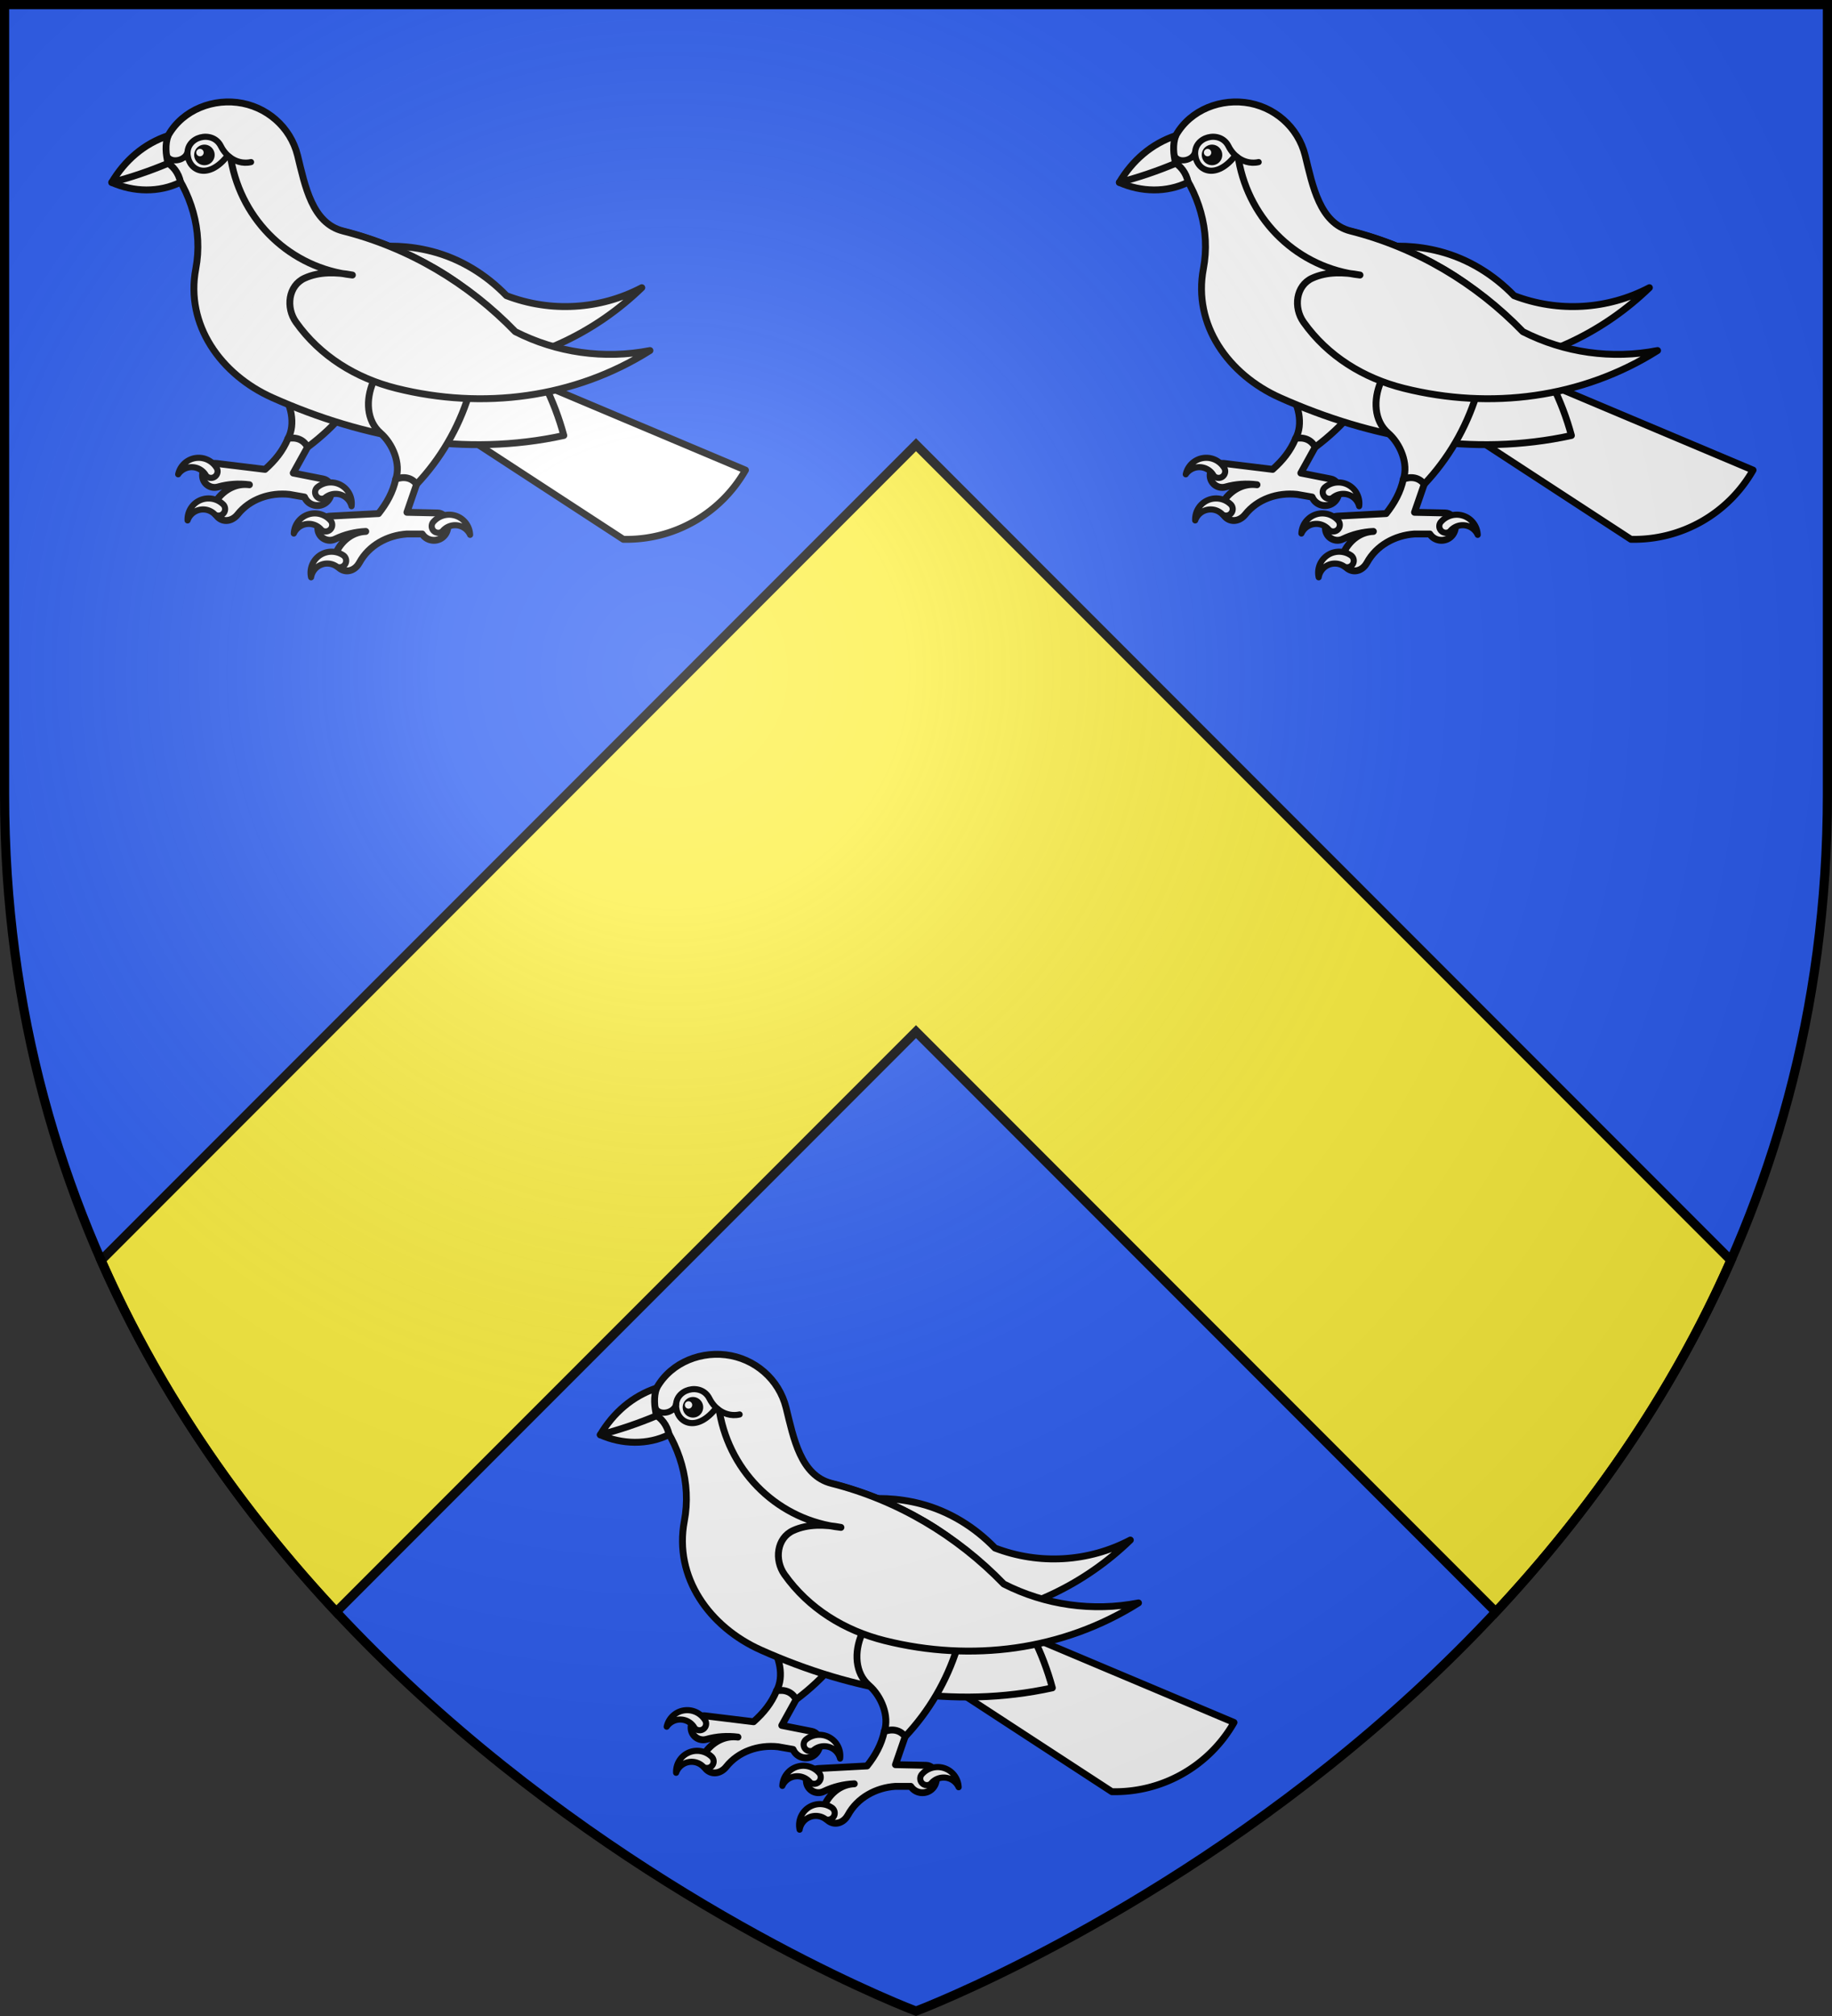 <?xml version="1.0" encoding="UTF-8" standalone="no"?><svg height="660" viewBox="-300 -300 600 660" width="600" xmlns="http://www.w3.org/2000/svg" xmlns:xlink="http://www.w3.org/1999/xlink"><rect x="-300" y="-300" width="600" height="660" fill="#333333" stroke="none"/><radialGradient id="a" cx="-80" cy="-80" gradientUnits="userSpaceOnUse" r="405"><stop offset="0" stop-color="#fff" stop-opacity=".31"/><stop offset=".19" stop-color="#fff" stop-opacity=".25"/><stop offset=".6" stop-color="#6b6b6b" stop-opacity=".125"/><stop offset="1" stop-opacity=".125"/></radialGradient><path d="m-298.5-298.5h597v258.543c0 286.248-298.5 398.457-298.5 398.457s-298.5-112.209-298.5-398.457z" fill="#2b5df2"/><path d="m300 145.594-266.895 267.012c19.846 45.059 47.259 83.245 77.008 115.102l189.887-189.969 189.887 189.969c29.748-31.856 57.162-70.043 77.008-115.102z" fill="#fcef3c" stroke="#000" stroke-width="3" transform="translate(-300 -300)"/><g id="b" stroke="#000" stroke-linecap="round" stroke-linejoin="round" stroke-width="4.526" transform="matrix(.496 0 0 .498 232.639 -102.608)"><path d="m-788.686-231.112c-29.4-7.59-59.995-2.112-87.289 11.194-8.968 4.372-15.927 11.912-16.062 21.887-.135 9.976 6.591 17.75 15.462 22.315 74.949 38.574 165.825 26.985 226.499-31.53-27.663 14.48-60.21 16.393-89.379 5.254-13.517-13.928-30.439-24.269-49.231-29.12z" style="color-interpolation-filters:sRGB;fill:#fff;fill-rule:evenodd;stroke:#000;stroke-width:4.526;stroke-linecap:round;stroke-linejoin:round"/><path d="m-749.148-157.643 167.52 70.32a90.576 90.576 0 0 1 -80.653 45.493l-120.987-78.587a27.221 27.221 0 0 1 34.12-37.227z" style="color-interpolation-filters:sRGB;fill:#fff;fill-rule:evenodd;stroke:#000;stroke-width:4.526;stroke-linecap:round;stroke-linejoin:round"/><path d="m-887.39-173.557c-6.844 10.474-8.891 24.23-1.002 33.942 6.722 8.276 9.88 22.17 4.692 31.484l12.896 5.749c18.39-13.63 33.44-31.264 44.01-51.568 1.707-15.343-7.612-29.77-22.3-34.522s-29.852 1.992-38.296 14.915z" style="color-interpolation-filters:sRGB;fill:#fff;fill-rule:evenodd;stroke:#000;stroke-width:4.526;stroke-linecap:round;stroke-linejoin:round"/><path d="m-963.724-290.013c16.163 19.587 23.889 45.38 19.138 70.326-7.005 36.781 16.452 69.579 50.667 84.787 60.853 27.047 127.29 39.049 192.347 24.827-12.538-46.374-43.221-85.551-84.8-109.613-35.385-20.478-75.452-31.485-116.333-31.027-8.074-13.237-14.334-27.498-18.613-42.4-12.31-3.467-26.279-3.421-42.405 3.101z" style="color-interpolation-filters:sRGB;fill:#fff;fill-rule:evenodd;stroke:#000;stroke-width:4.526;stroke-linecap:round;stroke-linejoin:round"/><path d="m-827.478-145.233c-4.921 11.504-4.549 25.406 4.907 33.6 8.057 6.983 13.512 20.176 10.02 30.25l13.767 3.363c15.744-16.616 27.503-36.596 34.387-58.427-.983-15.406-12.666-27.996-27.956-30.125-15.29-2.13-29.053 7.146-35.124 21.339z" style="color-interpolation-filters:sRGB;fill:#fff;fill-rule:evenodd;stroke:#000;stroke-width:4.526;stroke-linecap:round;stroke-linejoin:round"/><path d="m-883.701-108.131c-3.34 8.112-8.564 14.502-15.148 20.325l-31.803-3.871c-5.116-.623-9.704 3.024-9.477 8.151.227 5.127 5.199 8.683 10.16 7.291 6.754-1.895 13.829-2.379 20.787-1.466-8.29-1.139-16.078 2.846-21.137 9.482-3.036 3.982-2.925 9.455 1.091 12.454 4.016 3 9.192 1.474 12.316-2.44 8.048-10.085 21.317-14.549 34.178-13.152l9.943 1.746c2.516 5.915 10.208 7.48 14.854 3.022s3.841-13.641-2.488-14.889l-19.824-3.908 9.446-16.996c-2.445-4.952-7.456-6.803-12.896-5.749zm71.15 26.748c-1.875 8.567-5.905 15.762-11.373 22.635 0 0-21.33 1.124-31.995 1.686-5.147.271-9.029 4.656-7.911 9.666 1.117 5.01 6.634 7.652 11.277 5.423 6.321-3.034 13.204-4.733 20.215-5.037-8.362.311-15.337 5.582-19.162 12.992-2.295 4.446-1.232 9.817 3.247 12.077 4.478 2.26 9.31-.138 11.703-4.532 6.167-11.323 18.456-18.013 31.365-18.861h10.097c3.51 5.39 11.358 5.601 15.155.408 3.797-5.193 1.404-14.098-5.047-14.232l-20.204-.422 6.401-18.44c-3.272-4.454-8.593-5.342-13.767-3.363z" style="color-interpolation-filters:sRGB;fill:#fff;fill-rule:evenodd;stroke:#000;stroke-width:4.526;stroke-linecap:round;stroke-linejoin:round"/><path d="m-931.001-89.023a13.853 13.792 0 0 0 -25.221 4.457 10.841 10.793 0 0 1 18.487.985 4.345 4.326 0 0 0 6.733-5.442zm4.192 23.964a13.853 13.792 0 0 0 -23.203 10.804 10.841 10.793 0 0 1 18.113-3.813 4.345 4.326 0 0 0 5.089-6.992zm62.904-11.309a13.853 13.792 0 0 1 22.168 12.776 10.841 10.793 0 0 0 -17.711-5.37 4.345 4.326 0 0 1 -4.458-7.407zm8.105 21.98a13.853 13.792 0 0 0 -24.06 8.75 10.841 10.793 0 0 1 18.378-2.227 4.345 4.326 0 0 0 5.682-6.523zm8.308 22.875a13.853 13.792 0 0 0 -20.966 14.651 10.841 10.793 0 0 1 17.173-6.886 4.345 4.326 0 0 0 3.792-7.765zm59.976-22.012a13.853 13.792 0 0 1 24.06 8.75 10.841 10.793 0 0 0 -18.378-2.227 4.345 4.326 0 0 1 -5.682-6.523z" style="color-interpolation-filters:sRGB;fill:#fff;fill-rule:evenodd;stroke:#000;stroke-width:4.023;stroke-linecap:round;stroke-linejoin:round"/><path d="m-964.244-304.493c8.123-17.563 27.755-26.812 46.971-24.524s35.246 16.087 39.896 34.87c4.935 19.935 9.564 44.499 29.987 49.64 43.341 10.911 82.603 34.13 113.76 66.173 27.444 13.898 58.733 18.265 88.933 12.413-49.904 31.372-110.33 39.04-167.533 24.813-26.588-6.613-50.264-21.121-66.173-43.427-6.889-9.659-5.123-24.056 5.68-28.96 9.749-4.426 21.025-4.044 31.547-2.067-40.66-4.471-72.983-35.347-80.142-75.621-1.6-7.144-28.964-3.946-42.405 1.167-1.352-4.712-2.578-10.031-.52-14.48z" style="color-interpolation-filters:sRGB;fill:#fff;fill-rule:evenodd;stroke:#000;stroke-width:4.526;stroke-linecap:round;stroke-linejoin:round"/><path d="m-928.028-300.311c3.803 7.61 11.629 12.3 19.945 10.503-5.487 1.356-11.255-.509-15.367-4.386-12.415 15.982-25.247 10.67-26.523-.174-1.43-12.152 16.476-16.887 21.945-5.942z" style="color-interpolation-filters:sRGB;fill:#fff;fill-rule:evenodd;stroke:#000;stroke-width:4.023;stroke-linecap:round;stroke-linejoin:round"/><path d="m-950.036-296.37c-1.608 6.001-12.203 7.777-13.973 1.384" style="color-interpolation-filters:sRGB;fill:#fff;fill-rule:evenodd;stroke:#000;stroke-width:4.023;stroke-linecap:round;stroke-linejoin:round"/><path color-interpolation-filters="sRGB" d="m-937.069-288.001a6.767 6.767 0 1 1 -3.503-13.072 6.767 6.767 0 0 1 3.503 13.072z" fill-rule="evenodd" stroke="none"/><path color-interpolation-filters="sRGB" d="m-941.266-293.689a2.428 2.428 0 0 1 -1.256-4.688 2.428 2.428 0 1 1 1.256 4.688z" fill="#fff" fill-rule="evenodd" stroke="none"/><path d="m-954.671-276.563c-14.147 6.933-31.012 6.509-45.415.125l34.815-14.085c5.526 2.735 9.449 7.903 10.6 13.96z" style="color-interpolation-filters:sRGB;fill:#fff;fill-rule:evenodd;stroke:#000;stroke-width:4.526;stroke-linecap:round;stroke-linejoin:round"/><path d="m-962.874-307.184c-2.126 5.836-1.469 12.163-.066 18.213-12.07 5.052-24.483 9.24-37.147 12.533 8.67-14.489 21.198-25.395 37.212-30.747h-0" style="color-interpolation-filters:sRGB;fill:#fff;fill-rule:evenodd;stroke:#000;stroke-width:4.526;stroke-linecap:round;stroke-linejoin:round"/></g><use height="100%" transform="translate(330)" width="100%" xlink:href="#b"/><use height="100%" transform="translate(160 410)" width="100%" xlink:href="#b"/><path d="m-298.5-298.5h597v258.543c0 286.248-298.5 398.457-298.5 398.457s-298.5-112.209-298.5-398.457z" fill="url(#a)"/><path d="m-298.5-298.5h597v258.503c0 286.203-298.5 398.395-298.5 398.395s-298.5-112.191-298.5-398.395z" fill="none" stroke="#000" stroke-width="3"/></svg>